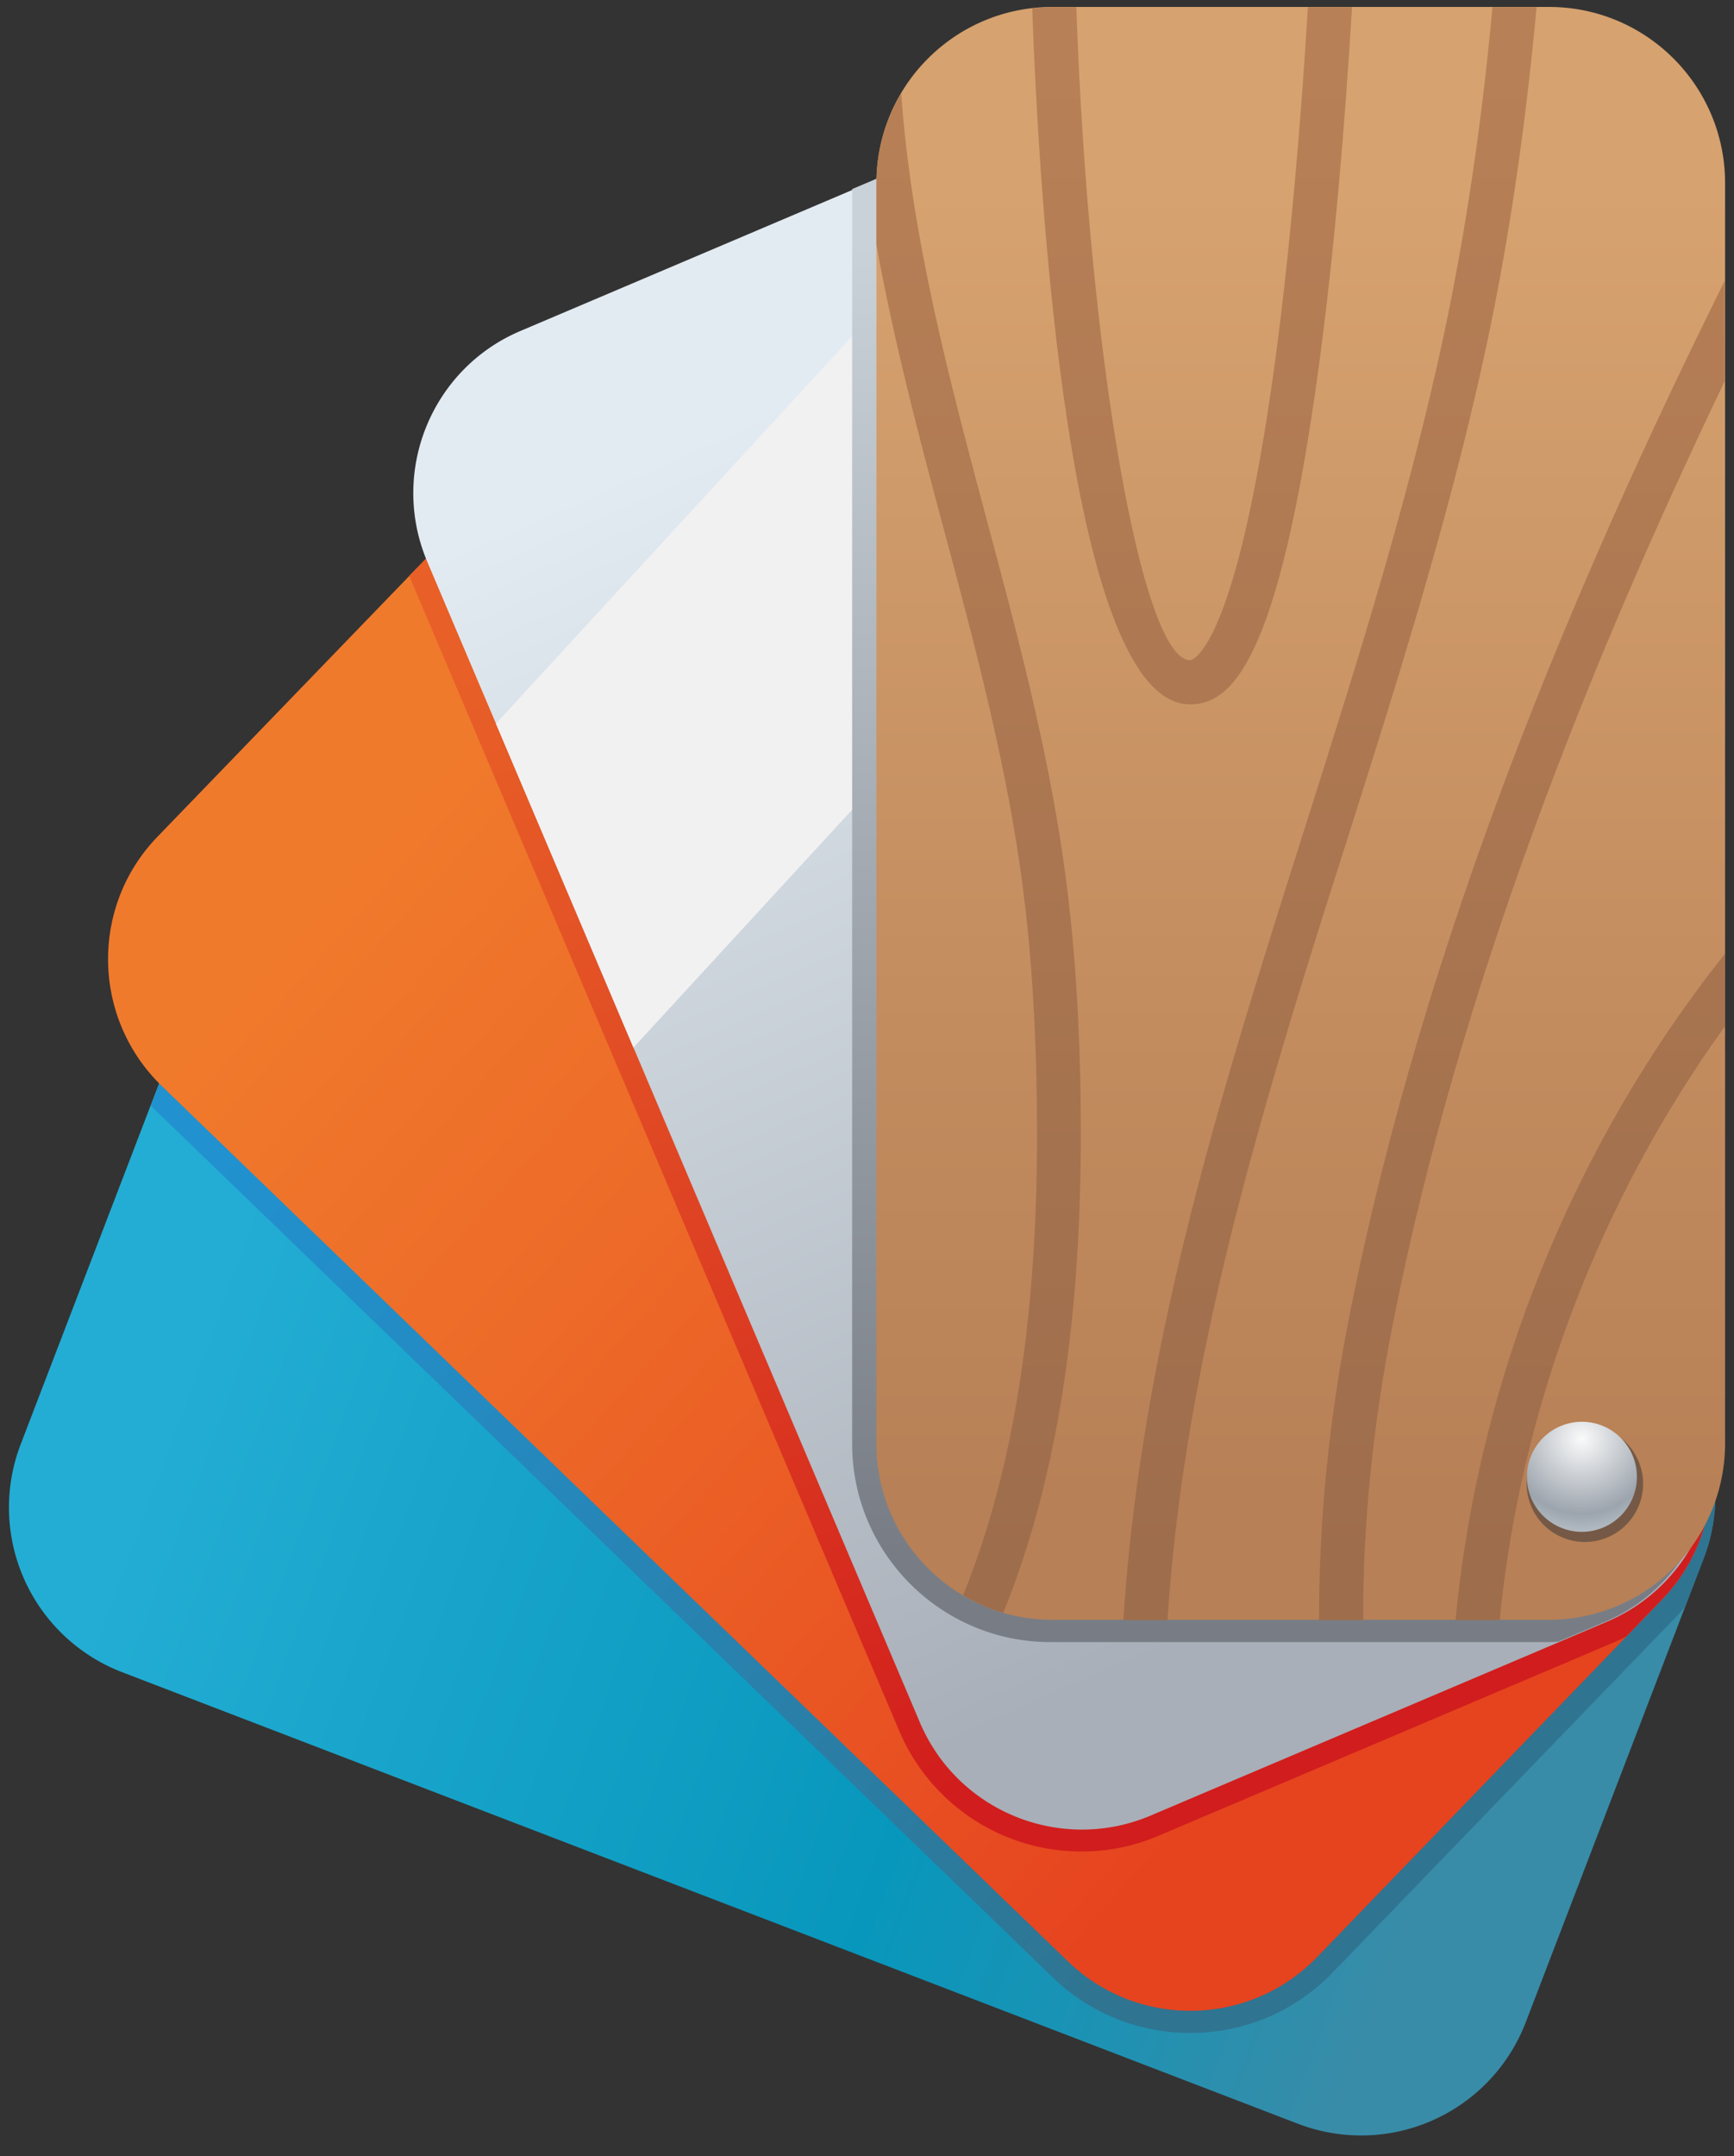 <svg width="70" height="87" viewBox="0 0 70 87" fill="none" xmlns="http://www.w3.org/2000/svg"><rect x="0" y="0" width="70" height="87" fill="#333333" stroke="none"/><path d="M68.77 62.9l-7.18 18.71a7.118 7.118 0 0 1-9.18 4.09L4.92 67.47a7.118 7.118 0 0 1-4.09-9.18l7.18-18.71a7.118 7.118 0 0 1 9.18-4.09l47.48 18.23c3.68 1.41 5.51 5.52 4.1 9.18z" fill="url(#a)"/><path d="M64.68 53.72L17.2 35.49a7.098 7.098 0 0 0-9.18 4.09l-1.93 5.04L42.5 79.79a7.938 7.938 0 0 0 5.55 2.24c2.19 0 4.23-.87 5.75-2.44l13.92-14.41c.11-.11.21-.24.31-.36l.74-1.92c1.41-3.66-.42-7.77-4.09-9.18z" fill="url(#b)"/><path d="M67.08 64.56L53.17 78.97c-2.73 2.82-7.23 2.9-10.05.18L6.53 43.82c-2.82-2.73-2.9-7.23-.18-10.05l13.92-14.41c2.73-2.82 7.23-2.9 10.05-.18l36.59 35.33c2.82 2.73 2.9 7.23.17 10.05z" fill="url(#c)"/><path d="M66.91 54.51L30.32 19.18c-2.82-2.73-7.32-2.65-10.05.18l-3.75 3.88 19.78 46.6a7.99 7.99 0 0 0 7.36 4.87c1.07 0 2.12-.21 3.12-.64l18.44-7.83c.14-.06.28-.13.42-.2l1.43-1.48c2.74-2.82 2.66-7.32-.16-10.05z" fill="url(#d)"/><path d="M64.89 65.43l-18.44 7.83c-3.61 1.53-7.79-.15-9.32-3.77L17.25 22.67c-1.53-3.61.15-7.79 3.77-9.32l18.44-7.83c3.61-1.53 7.79.15 9.32 3.77l19.87 46.82a7.115 7.115 0 0 1-3.76 9.32z" fill="url(#e)"/><path d="M25.57 42.27L51.03 14.6l-2.26-5.32a7.103 7.103 0 0 0-6.44-4.33L20.02 29.2l5.55 13.07z" fill="#F1F1F2"/><path d="M68.57 56.11L48.69 9.29c-1.53-3.61-5.71-5.3-9.32-3.77L34.4 7.63v50.63c0 4.41 3.59 8 8 8h20.04c.16 0 .31-.01.47-.02l1.89-.8c3.61-1.55 5.3-5.72 3.77-9.33z" fill="url(#f)"/><path d="M62.52 65.36H42.49c-3.93 0-7.11-3.18-7.11-7.11V7.39c0-3.93 3.18-7.11 7.11-7.11h20.04c3.93 0 7.11 3.18 7.11 7.11v50.86a7.12 7.12 0 0 1-7.12 7.11z" fill="url(#g)"/><path d="M63.98 62.22a2.35 2.35 0 1 0 0-4.7 2.35 2.35 0 0 0 0 4.7z" fill="#755946"/><path d="M63.86 61.81a2.22 2.22 0 1 0 0-4.44 2.22 2.22 0 0 0 0 4.44z" fill="url(#h)"/><path d="M56.22 53.46c-.82 4.14-1.2 8.11-1.19 11.91h-1.78c-.01-3.91.38-8 1.22-12.25 2.99-15.16 9.12-29.64 15.15-41.78v4.05c-5.43 11.32-10.71 24.43-13.4 38.07zm-1.84-19.57c2.19-6.9 4.45-14.03 5.9-21.27.76-3.82 1.34-7.88 1.75-12.33h-1.78c-.4 4.33-.97 8.27-1.71 11.99-1.43 7.14-3.68 14.23-5.85 21.08-1.14 3.58-2.31 7.28-3.36 10.95-1.72 6.03-3.49 13.32-3.98 21.06h1.78c.49-7.53 2.23-14.66 3.91-20.57 1.03-3.65 2.2-7.34 3.34-10.91zm15.25 7.53v-2.93c-6.1 7.67-9.95 17.13-10.87 26.88h1.78c.85-8.6 4.04-16.95 9.09-23.95zM40.5 65.08c2.19-5.4 3.2-11.95 3.13-20.14-.03-3.8-.26-7.14-.7-10.21-.67-4.69-1.91-9.34-3.12-13.84-1.49-5.58-3.02-11.33-3.43-17.12-.63 1.06-1 2.3-1 3.62v2.48c.7 3.89 1.71 7.72 2.72 11.48 1.19 4.45 2.42 9.05 3.08 13.64.43 2.99.65 6.25.68 9.97.07 7.92-.89 14.24-2.98 19.41.5.3 1.04.54 1.62.71zM41.67.34c.27 7.55 1.47 28.08 6.37 28.08 1.66 0 3.58-1.63 5.21-13.72.63-4.66 1.06-9.9 1.33-14.41H52.8c-.27 4.44-.7 9.6-1.31 14.17-1.62 12.04-3.43 12.18-3.44 12.18-1.98 0-4.12-12.49-4.6-26.35h-.95c-.29 0-.56.02-.83.05z" fill="url(#i)"/><defs><linearGradient id="a" x1="59.668" y1="69.826" x2="8.795" y2="50.94" gradientUnits="userSpaceOnUse"><stop stop-color="#388CA8"/><stop offset=".225" stop-color="#1893B5"/><stop offset=".376" stop-color="#0897BC"/><stop offset="1" stop-color="#23ADD4"/></linearGradient><linearGradient id="b" x1="55.751" y1="68.381" x2="19.142" y2="35.514" gradientUnits="userSpaceOnUse"><stop stop-color="#2F7491"/><stop offset=".045" stop-color="#2E7694"/><stop offset=".677" stop-color="#2589BF"/><stop offset="1" stop-color="#2191CF"/></linearGradient><linearGradient id="c" x1="55.846" y1="66.335" x2="17.01" y2="31.468" gradientUnits="userSpaceOnUse"><stop stop-color="#E6431F"/><stop offset=".642" stop-color="#ED6A28"/><stop offset="1" stop-color="#F07A2C"/></linearGradient><linearGradient id="d" x1="53.532" y1="65.831" x2="33.203" y2="20.699" gradientUnits="userSpaceOnUse"><stop stop-color="#D11D1D"/><stop offset=".094" stop-color="#D4241E"/><stop offset=".693" stop-color="#E24F25"/><stop offset="1" stop-color="#E85F27"/></linearGradient><linearGradient id="e" x1="32.537" y1="15.757" x2="53.721" y2="63.831" gradientUnits="userSpaceOnUse"><stop stop-color="#E3EBF2"/><stop offset="1" stop-color="#A8AFB8"/></linearGradient><linearGradient id="f" x1="51.77" y1="9.745" x2="51.77" y2="62.644" gradientUnits="userSpaceOnUse"><stop stop-color="#CAD2D9"/><stop offset="1" stop-color="#787D85"/></linearGradient><linearGradient id="g" x1="52.505" y1="7.648" x2="52.505" y2="60.235" gradientUnits="userSpaceOnUse"><stop stop-color="#D6A26F"/><stop offset="1" stop-color="#B88056"/></linearGradient><radialGradient id="h" cx="0" cy="0" r="1" gradientUnits="userSpaceOnUse" gradientTransform="translate(63.85 58.061) scale(3.899)"><stop stop-color="#FAFAFA"/><stop offset=".776" stop-color="#9CA4AD"/><stop offset="1" stop-color="#B7BFC7"/></radialGradient><linearGradient id="i" x1="52.505" y1="2.374" x2="52.505" y2="63.127" gradientUnits="userSpaceOnUse"><stop stop-color="#B88056"/><stop offset="1" stop-color="#9E6D4C"/></linearGradient></defs></svg>